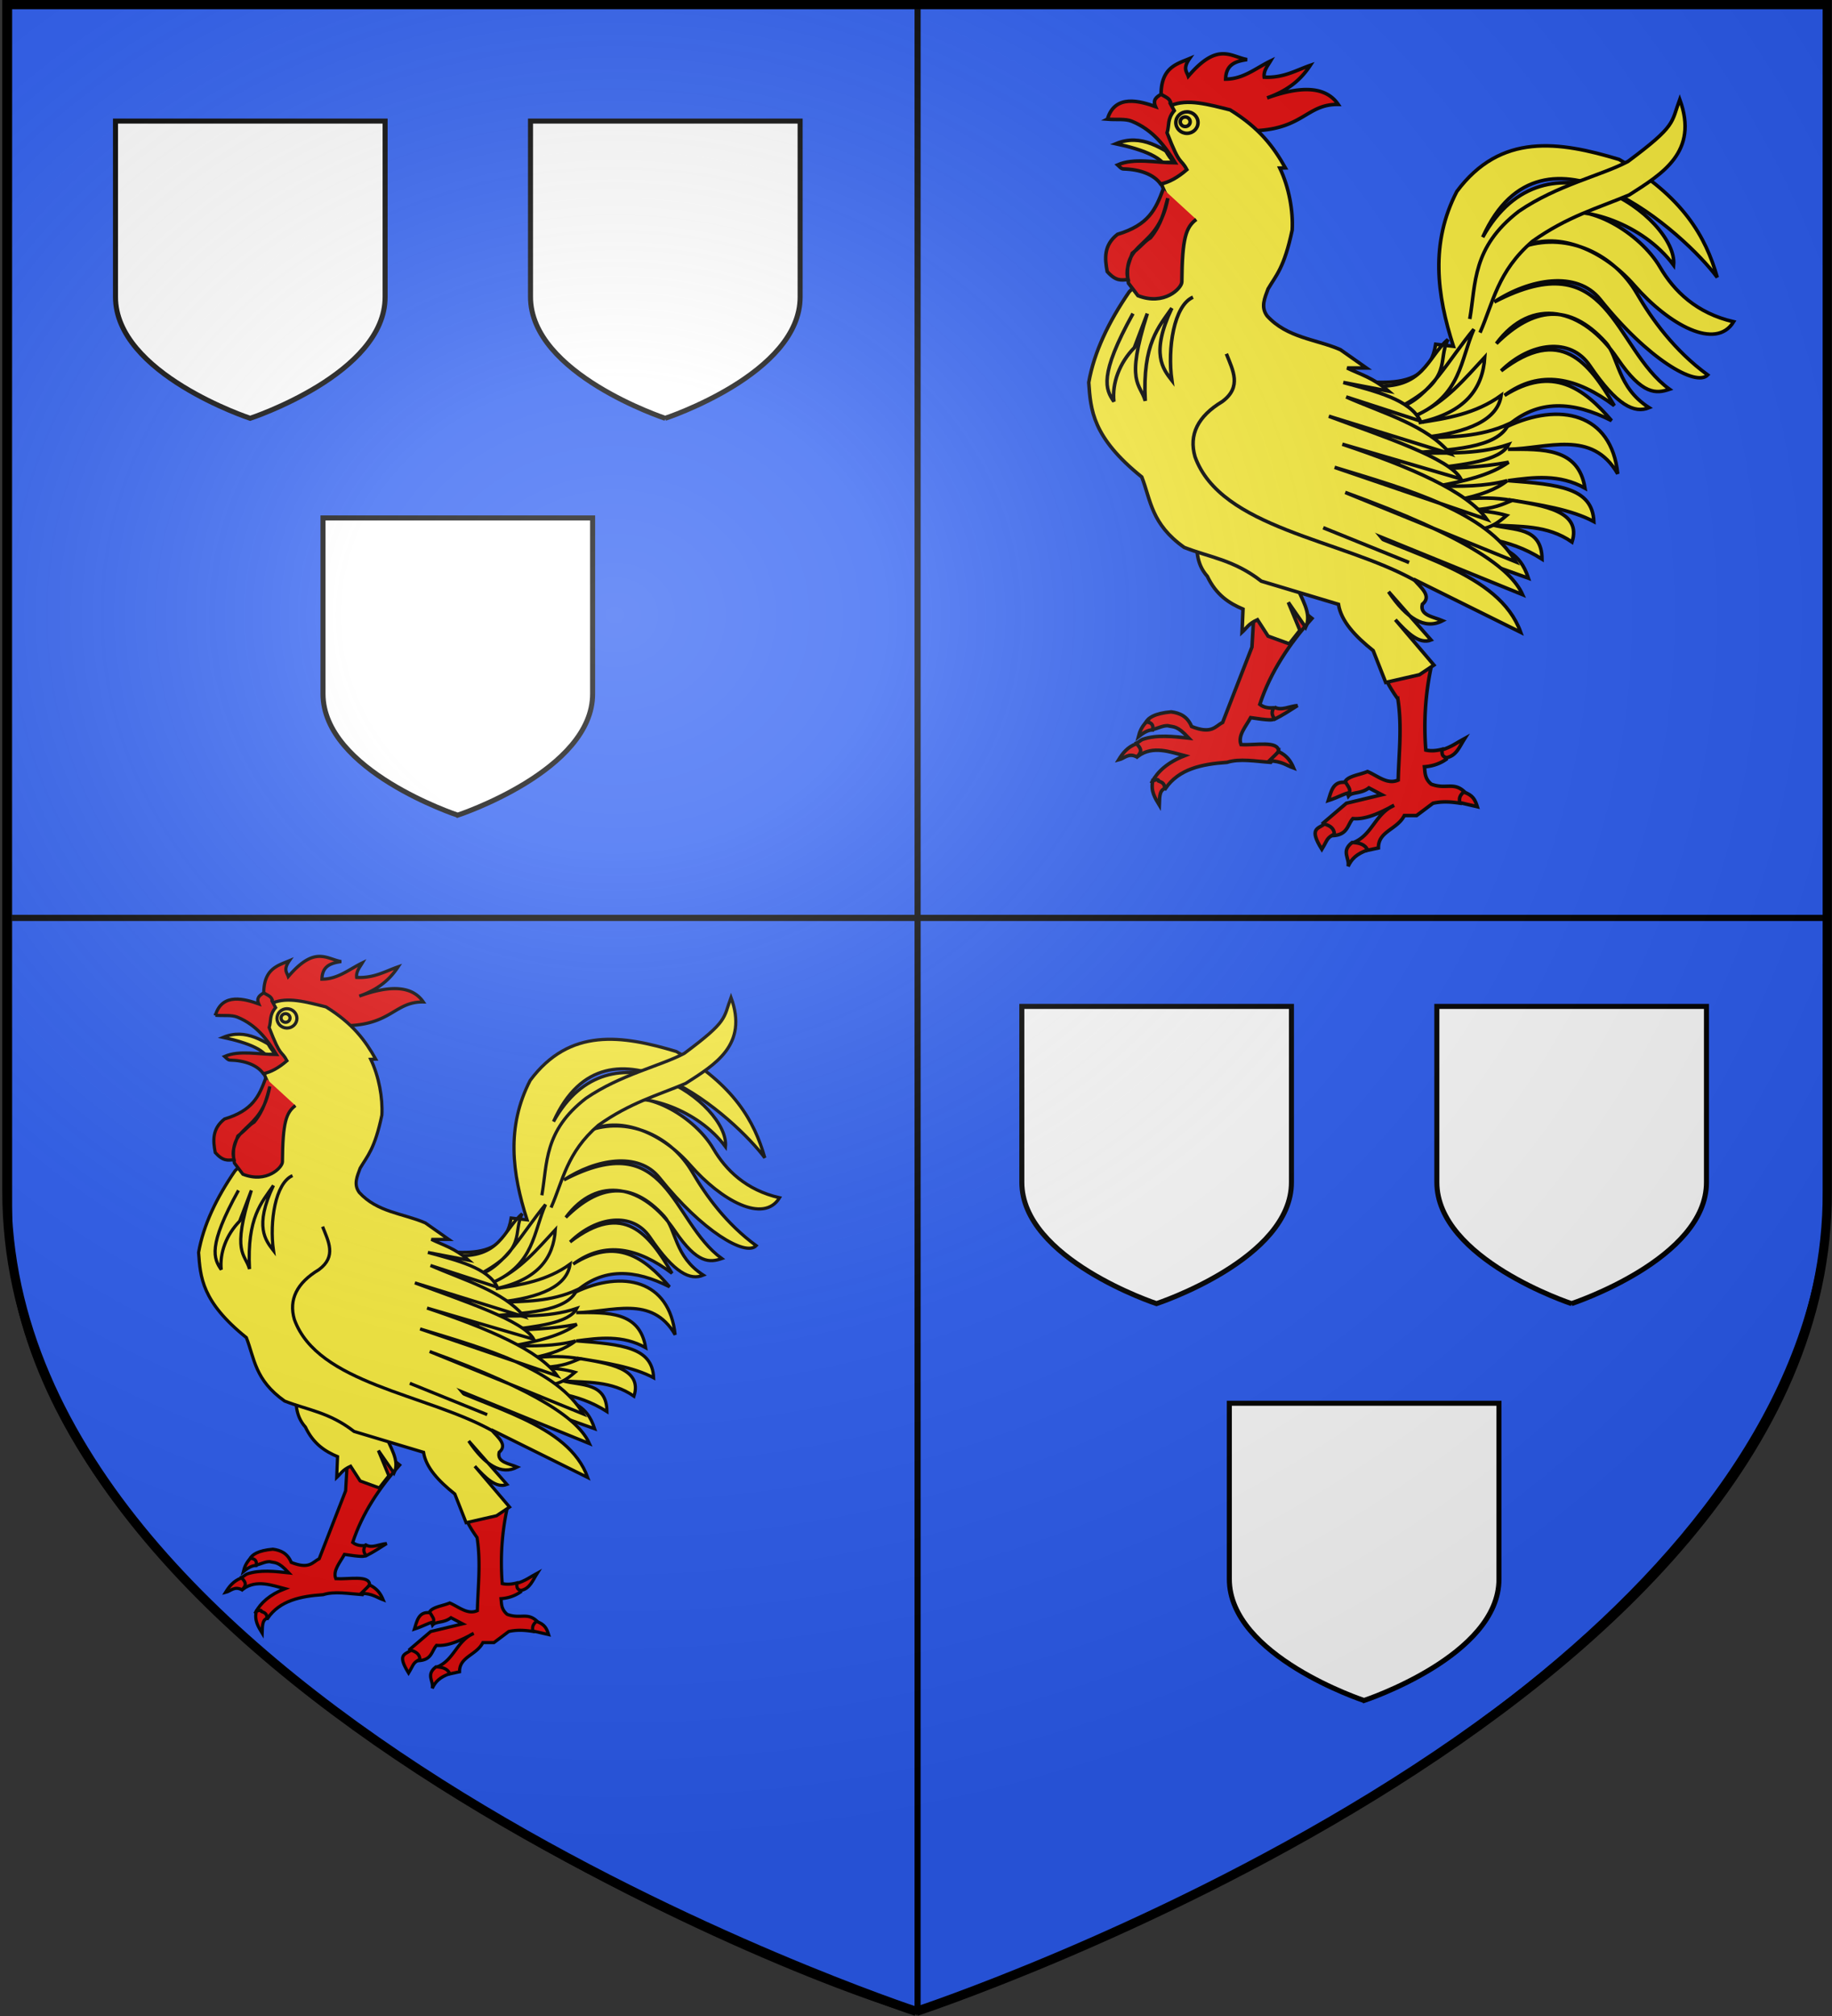 <svg xmlns="http://www.w3.org/2000/svg" xmlns:xlink="http://www.w3.org/1999/xlink" width="600" height="660" version="1.0"><rect width="100%" height="100%" fill="#333333" stroke="none"/><defs><radialGradient xlink:href="#a" id="b" cx="276.81" cy="187.125" r="300" fx="276.81" fy="187.125" gradientTransform="matrix(1.551 0 0 1.35 -227.894 -51.264)" gradientUnits="userSpaceOnUse"/><linearGradient id="a"><stop offset="0" style="stop-color:#fff;stop-opacity:.314"/><stop offset=".19" style="stop-color:#fff;stop-opacity:.251"/><stop offset=".6" style="stop-color:#6b6b6b;stop-opacity:.125"/><stop offset="1" style="stop-color:#000;stop-opacity:.125"/></linearGradient></defs><g style="display:inline"><path d="M2.992 1.917H300.52v298.595H2.992zM300.52 1.917h297.528v298.595H300.52z" style="fill:#2b5df2;stroke:#000;stroke-width:2;stroke-linecap:round;stroke-linejoin:bevel;stroke-miterlimit:4;stroke-opacity:1;stroke-dasharray:none;stroke-dashoffset:0"/><path d="M2.992 300.512H300.52V658.7C251.866 645.52 6.457 542.784 2.992 400.145zM300.52 300.512H598.05v99.706C587.893 518.948 432.79 611.718 300.52 658.7z" style="fill:#2b5df2;stroke:#000;stroke-width:2;stroke-linecap:round;stroke-linejoin:bevel;stroke-miterlimit:4;stroke-opacity:1;stroke-dashoffset:0"/></g><g style="display:inline"><g style="fill:#fcef3c;display:inline"><g style="fill:#fcef3c"><path d="M136.429 92.891c17.695-7.426 32.936 2.941 48.121 13.715l-12.03 5.293c-1.712-8.826-15.822-14.66-36.091-19.008z" style="fill:#fcef3c;fill-opacity:1;fill-rule:evenodd;stroke:#000;stroke-width:2.5;stroke-linecap:butt;stroke-linejoin:miter;stroke-miterlimit:4;stroke-opacity:1;stroke-dasharray:none" transform="matrix(.464 0 0 .464 302.18 3.955)"/><path d="m234.597 410.735-2.166 37.294-20.692 53.175c-5.387 2.746-7.53 8.52-21.895 2.887-2.953-7.167-8.295-9.558-14.437-10.346-11.71 1.059-16.291 4.212-18.24 7.92l4.74 4.635c3.778-.75 7.216-2.835 10.994-2.807 4.492 1.147 6.482-.365 15.018 8.779-11.195-1.193-22.55-2.538-32.574.84-1.473.496-3.191 2.355-4.65 2.786l1.361 9.08c10.568-7.745 22.913-2.83 32.84-.306-12.082 4.722-18.994 11.18-22.963 18.398l9.384 4.812c9.497-13.898 25.795-17.334 43.55-18.527 8.84-2.85 20.17-.725 30.798 0l5.534-7.94c-.28-7.554-16.363-3.953-26.467-4.572-2.488-6.336 3.322-12.672 6.771-19.008 24.873 3.71 14.413.43 16.015-6.86-3.231.058-6.492-.1-9.553-2.524 7.615-23.076 20.882-42.674 36.813-60.633l-26.226-21.173-13.955 4.09z" style="fill:#e20909;fill-opacity:1;fill-rule:evenodd;stroke:#000;stroke-width:2.5;stroke-linecap:butt;stroke-linejoin:miter;stroke-miterlimit:4;stroke-opacity:1;stroke-dasharray:none" transform="matrix(.464 0 0 .464 302.18 3.955)"/><path d="M192.092 368.853c2.146 9.755.182 19.509 8.848 29.263 6.223 13.138 15.36 18.993 25.18 23.139l-.68 16.333c3.204-2.949 4.414-5.898 10.888-8.847l7.486 11.57 14.972 5.444 7.486-9.528-8.167-19.736 12.25 17.694c4.82-10.208-3.444-20.416-6.806-30.624M275.019 256.986c36.244 2.268 81.11 16.26 87.1-22.617l12.512 1.444c-11.73-36.412-16.448-72.824 2.406-109.236 31.038-41.647 72.102-35.387 114.53-22.618 45.07 26.235 61.15 54.47 69.295 83.25-21.872-29.734-123.204-122.846-165.539-28.391 44.863-80.964 137.991-13.843 134.74 19.73-21.852-29.475-63.963-42.392-83.73-35.61 22.91-9.645 60.076 12.971 74.13 37.03 9.929 16.997 25.843 32.525 51.948 38.52-12.424 20.408-45.412 2.476-70.092-25.706-21.722-24.804-53.248-38.066-77.059-27.674 30.27-9.439 62.628 5.417 78.91 33.496 10.505 18.118 26.45 40.239 49.955 57.42-8.296 8.726-42.293-11.296-75.87-53.292-16.47-20.6-49.923-14.535-74.751 1.802 81.815-42.666 83.426 32.323 123.672 61.595-9.327 3.131-19.067 4.306-36.67-21.557-24.776-36.404-60.73-44.074-85.559-10.684 25.892-25.55 51.128-29.338 76.997-.988 9.614 10.536 8.032 31.62 30.796 46.222-10.283 4.247-22.695-1.394-41.903-29.773-13.531-19.992-41.68-16.63-62.521 3.787 42.052-32.411 61.774-6.057 79.882 24.543-26.404-19.764-52.353-25.877-77.476-7.219 33.748-21.315 55.763-5.296 75.551 17.805-27.17-13.7-52.068-15.446-74.107 4.331 37.539-17.84 74.032-9.572 78.438 33.204-18.169-31.614-49.81-17.76-77.476-17.324 24.55-.09 49.798-1.186 54.378 27.43-18.126-10.1-36.252-7.724-54.378-5.294 36.316 2.723 59.672 5.166 60.633 28.873-15.862-8.483-38.032-11.92-60.152-15.399 25.67 4.156 51.62 8.16 44.754 29.836-17.687-12.295-36.924-10.634-55.822-12.03 14.57 3.992 34.428.935 34.648 24.06-12.03-7.666-24.06-11.64-36.091-13.955 8.842 9.053 20.022 7.589 26.467 27.43l-40.423-14.437L275.02 256.986z" style="fill:#fcef3c;fill-opacity:1;fill-rule:evenodd;stroke:#000;stroke-width:2.5;stroke-linecap:butt;stroke-linejoin:miter;stroke-miterlimit:4;stroke-opacity:1;stroke-dasharray:none" transform="matrix(.464 0 0 .464 302.18 3.955)"/><path d="m344.795 447.307 14.196 14.437c-4.232 19.65-5.391 39.3-3.85 58.949 3.756.835 7.707.5 11.791-.633l2.549 7.171c-4.042 2.81-8.93 4.772-15.302 5.252.501 4.09.04 8.18 4.812 12.27 10.587 3.986 15.88-2.078 23.82 5.775l-3.127 7.7c-6.497-1.026-12.993-1.52-19.49 0l-11.549 8.662h-8.662c-5.152 10.017-18.46 10.992-18.286 22.858l-8.903 1.924-8.42-5.774c13.188-5.668 14.929-20.2 28.391-26.226-10.194 5.574-20.189 10.153-29.114 9.383-3.988 4.491-3.542 11.569-14.436 12.03l-6.497-8.902 16.362-13.955 25.023-6.015-9.143-4.813c-5.669 4.384-11.842 2.652-14.437 5.775l-2.887-8.662c.844-5.448 10.36-6.079 16.362-8.662 7.128 2.994 13.943 9.44 21.654 6.015.44-19.001 2.812-37.68-.24-57.264a106.723 106.723 0 0 1-2.84-4.105 91.431 91.431 0 0 1-3.897-6.482l-2.406-20.692 18.526-6.016zM174.568 64.82l-6.295-6.124c-.048-19.343 10.482-21.858 20.076-25.861-4.874 7.091-1.948 9.168-.85 12.42 20.815-24.382 29.733-13.862 41.513-11.74-7.8 1.154-14.918 3.159-15.142 13.781 12.549-.002 21.413-7.834 31.645-12.76-2.136 3.58-5.015 6.911-4.423 11.4 13.742.616 22.287-4.83 32.496-8.337-6.094 9.28-14.785 17.52-30.455 22.968 27.01-9.776 42.41-6.783 50.19 4.594-22.093-.327-24.585 17.202-58.867 18.545L174.568 64.82z" style="fill:#e20909;fill-opacity:1;fill-rule:evenodd;stroke:#000;stroke-width:2.5;stroke-linecap:butt;stroke-linejoin:miter;stroke-miterlimit:4;stroke-opacity:1;stroke-dasharray:none" transform="matrix(.464 0 0 .464 302.18 3.955)"/><path d="M316.885 263.723c37.057 2.658 38.8-19.776 53.896-32.722-7.831 15.303 4.57 27.17-33.685 47.64 19.835-5.732 35.027-34.674 51.971-54.859-9.563 21.674-8.776 46.532-41.384 61.115 21.674-9.81 34.793-26.037 49.084-41.385-1.464 21.883-13.229 39.028-46.678 46.197 20.042-3.04 40.066-6.179 58.227-19.249-2.339 16.986-22.538 26.318-56.302 29.836 20.73-.438 41.489-.462 61.595-9.625-7.93 17.438-41.075 18.065-71.22 20.693 23.74-.887 47.48 1.68 71.22-6.256-6.082 11.769-32.039 14.263-56.783 17.324 18.374-.681 36.552-1.035 56.783-4.812-13.092 9.204-31.265 13.327-50.046 16.842 16.361.106 32.723.409 49.084-3.85-7.664 6.11-19.285 10.572-34.648 13.474 13.956-1.764 26.628-1.604 38.016.482-6.835 2.774-12.443 5.812-27.91 6.737 8.49.812 16.835 1.772 24.06 3.85-6.14 5.13-11.93 10.447-27.429 10.586l-38.497-17.805-29.354-84.213z" style="fill:#fcef3c;fill-opacity:1;fill-rule:evenodd;stroke:#000;stroke-width:2.5;stroke-linecap:butt;stroke-linejoin:miter;stroke-miterlimit:4;stroke-opacity:1;stroke-dasharray:none" transform="matrix(.464 0 0 .464 302.18 3.955)"/><path d="M175.079 66.011c11.76-5.082 26.632-.817 41.953 3.004 21.003 12.962 30.783 26.332 38.99 40.916l-3.925.11c6.451 13.383 9.5 30.376 8.73 43.76-5.67 26.825-11.342 31.832-17.013 41.514-2.314 6.351-5.372 12.703-.68 19.055 14.187 15.57 34.312 16.299 51.72 23.819l18.375 12.93h-13.61c9.478 4.617 18.125 6.74 29.263 16.333l-31.986-6.125c23.129 6.307 47.163 12.11 54.444 27.222l-52.402-17.014c26.533 11.69 57.07 20.042 73.498 40.153l-85.748-26.542c39.316 14.745 85.054 29.49 93.234 44.236l-83.706-24.5c48.272 16.195 88.08 33.28 102.081 53.082l-107.526-36.749c52.739 16.064 106.938 31.236 127.942 66.693L298.257 338.91c86.045 31.258 116.886 53.53 125.22 72.138l-123.859-50.36c44.774 23.006 107.184 34.255 122.498 76.901l-75.54-37.43c4.957 5.898 13.17 11.796 6.125 17.694-1.903 7.856 7.731 8.79 14.291 11.57-12.703 6.614-25.407-1.642-38.11-20.417l29.944 34.027c-8.394 3.268-16.787-5.082-25.18-14.291l27.221 31.985-10.208 6.806-23.819 5.444-8.847-22.458c-12.658-10.14-22.664-20.722-24.5-32.666L239.05 401.52c-19.595-15.175-36.47-16.75-54.444-23.819-23.341-16.56-23.508-33.12-29.943-49.68-34.997-28.157-36.058-47.384-37.43-66.693 3.76-21.323 13.941-42.647 28.583-63.97 16.464-15.708 26.863-34.881 30.624-57.847l-7.486-17.013c1.972-6.693-4.43-19.983 9.295-15.54-15.807-16.948-7.679-28.036-3.17-44.348" style="fill:#fcef3c;fill-opacity:1;fill-rule:evenodd;stroke:#000;stroke-width:2.5;stroke-linecap:butt;stroke-linejoin:miter;stroke-miterlimit:4;stroke-opacity:1;stroke-dasharray:none" transform="matrix(.464 0 0 .464 302.18 3.955)"/><path d="M155.918 196.594c10.986 1.04 18.589-2.43 19.97-14.196" style="fill:#fcef3c;stroke:#000;stroke-width:2.5;stroke-linecap:butt;stroke-linejoin:miter;stroke-miterlimit:4;stroke-opacity:1;stroke-dasharray:none" transform="matrix(.464 0 0 .464 302.18 3.955)"/><path d="M267.438 368.615c0 4.394-3.675 7.955-8.208 7.955-4.532 0-8.207-3.561-8.207-7.955 0-4.393 3.675-7.955 8.207-7.955 4.533 0 8.208 3.562 8.208 7.955z" style="fill:#fcef3c;stroke:#000;stroke-width:2.624;stroke-miterlimit:4;stroke-opacity:1;stroke-dasharray:none" transform="matrix(.442 0 0 .442 274.152 -122.798)"/><path d="M169.805 124.878c-5.344 14.38-10.298 25.308-32.285 31.945-9.844 7.701-8.976 17.184-7.245 26.259 6.142 6.872 9.706 6.105 14.743 5.614-1.849-6.511.24-10.725 2.95-18.561 7.607-5.956 8.056-7.946 12.82-10.89 7.444-9.07 9.728-18.222 12.25-27.901-6.943 37.575-33.138 29.02-27.78 59.929l6.682 8.805c18.71 7.316 30.8-5.289 30.982-9.568.258-31.327 2.936-38.68 10.208-44.236" style="fill:#e20909;fill-opacity:1;fill-rule:evenodd;stroke:#000;stroke-width:2.5;stroke-linecap:butt;stroke-linejoin:miter;stroke-miterlimit:4;stroke-opacity:1;stroke-dasharray:none" transform="matrix(.464 0 0 .464 302.18 3.955)"/><path d="M218.698 397.91c0 8.298-7.01 15.026-15.657 15.026-8.648 0-15.658-6.728-15.658-15.026 0-8.299 7.01-15.026 15.658-15.026 8.647 0 15.657 6.727 15.657 15.026z" style="fill:#fcef3c;stroke:#000;stroke-width:11.141;stroke-miterlimit:4;stroke-opacity:1;stroke-dasharray:none" transform="matrix(.104 0 0 .104 367.048 -1.515)"/><path d="M150.92 516.19c-6.425 2.408-9.749 6.753-12.59 11.4 4.128-.975 6.837-5.206 12.93-2.042 3.37-3.468 3.545-5.435-.34-9.357zM157.895 500.878c3.242.3 5.25 1.698 4.424 5.615-3.346-.045-6.692 2.112-10.038 4.764.913-3.651 2.443-7.179 5.614-10.379zM298.599 543.55c-9.137-1.381-10.414 6.982-12.271 12.753 7.855-2.566 9.954-4.411 14.677-5.534 1.505-1.945-.888-4.669-2.406-7.218zM283.68 572.905c-4.821 3.42-11.117 3.11-1.924 17.805 4.411-7.248 3.048-7.534 8.903-10.827-.397-4.255-3.405-5.9-6.978-6.978zM303.17 585.898c-8.153 6.313-1.564 11.098-2.887 16.842 2.525-5.394 6.063-8.718 13.715-11.549-1.69-3.951-5.964-5.172-10.828-5.293zM381.85 550.288c6.608 2.19 8.147 5.59 9.623 10.346l-12.511-2.887c.125-2.207-.858-4.046 2.887-7.46z" style="fill:#e20909;fill-opacity:1;fill-rule:evenodd;stroke:#000;stroke-width:2.5;stroke-linecap:butt;stroke-linejoin:miter;stroke-miterlimit:4;stroke-opacity:1;stroke-dasharray:none" transform="matrix(.464 0 0 .464 302.18 3.955)"/><path d="M214.386 241.106c4.564 11.597 11.12 23.327-2.888 33.685-17.328 10.426-23.735 23.42-19.248 38.979 18.206 50.533 103.05 58.228 154.951 87.1M148.459 212.714c-24.235 43.727-19.402 53.541-13.474 62.077-1.395-12.987 3.966-27.345 14.436-38.016l9.144-24.06c-15.771 49.615-4.892 49.17-1.444 61.595-2.118-40.552 9.736-52.307 18.767-65.445-15.228 32.16-6.198 42.992 0 51.009-3.186-22.751 1.462-52.885 14.918-58.709" style="fill:#fcef3c;stroke:#000;stroke-width:2.5;stroke-linecap:butt;stroke-linejoin:miter;stroke-miterlimit:4;stroke-opacity:1;stroke-dasharray:none" transform="matrix(.464 0 0 .464 302.18 3.955)"/><path d="M248.237 490.33c-2.43 3.345-1.75 6.067.34 8.507 5.296-2.601 10.69-6.163 15.993-9.528-5.453.378-11.718 4-16.333 1.021zM366.311 520.614c.732 1.916-.59 4.344 3.403 5.445 7.13-1.325 9.295-7.92 12.93-13.611-5.23 2.829-9.467 6.155-16.333 8.166z" style="fill:#e20909;fill-opacity:1;fill-rule:evenodd;stroke:#000;stroke-width:2.5;stroke-linecap:butt;stroke-linejoin:miter;stroke-miterlimit:4;stroke-opacity:1;stroke-dasharray:none" transform="matrix(.464 0 0 .464 302.18 3.955)"/><path d="M386.18 216.564c4.393-25.046 1.463-50.453 34.648-76.032 27.37-18.677 57.946-25.05 76.994-35.129 34.413-25.633 30.397-27.053 36.573-43.79 13.659 37.22-12.634 52.614-35.61 67.37-22.446 9.492-43.351 15.035-68.333 32.722-24.867 21.495-27.568 42.989-37.054 64.483" style="fill:#fcef3c;fill-opacity:1;fill-rule:evenodd;stroke:#000;stroke-width:2.5;stroke-linecap:butt;stroke-linejoin:miter;stroke-miterlimit:4;stroke-opacity:1;stroke-dasharray:none" transform="matrix(.464 0 0 .464 302.18 3.955)"/><path d="M162.489 542.221c1.42.017 3.872-1.69 4.083.34 1.62.73 4.33 1.15 4.253 5.275-4.126 1.674-3.499 7.046-3.742 11.74-3.08-5.081-6.365-10.07-4.594-17.354zM251.3 521.805c5.94 2.78 8.657 6.99 10.548 11.57-5.263-1.908-8.248-4.829-17.184-5.105l6.636-6.465z" style="fill:#e20909;fill-opacity:1;fill-rule:evenodd;stroke:#000;stroke-width:2.5;stroke-linecap:butt;stroke-linejoin:miter;stroke-miterlimit:4;stroke-opacity:1;stroke-dasharray:none" transform="matrix(.464 0 0 .464 302.18 3.955)"/><path d="m343.352 388.358-60.634-24.542" style="fill:#fcef3c;stroke:#000;stroke-width:2.5;stroke-linecap:butt;stroke-linejoin:miter;stroke-miterlimit:4;stroke-opacity:1;stroke-dasharray:none" transform="matrix(.464 0 0 .464 302.18 3.955)"/><path d="M130.413 75.568c6.628.545 12.46-.471 17.225 1.469 15.025 6.117 23.767 18.024 30.656 29.328-13.797-.064-29.157-3.648-40.662 1.444 1.267 1.13 2.445 2.825 4.103 2.864 11.872.276 21.593 4.033 26.213 10.61 5.854-1.116 12.032-4.498 18.527-10.105-4.652-8.662-4.592-1.62-13.955-25.986 1.684-5.213-.075-9.566 5.053-15.64l-2.888-5.293c.625-3.015-3.506-4.446-6.496-6.256-2.823 1.925-6 3.629-3.85 8.662-10.385-3.63-28.614-9.295-33.926 8.903z" style="fill:#e20909;fill-opacity:1;fill-rule:evenodd;stroke:#000;stroke-width:2.5;stroke-linecap:butt;stroke-linejoin:miter;stroke-miterlimit:4;stroke-opacity:1;stroke-dasharray:none" transform="matrix(.464 0 0 .464 302.18 3.955)"/></g></g><g style="fill:#fcef3c;display:inline"><g style="fill:#fcef3c"><path d="M136.429 92.891c17.695-7.426 32.936 2.941 48.121 13.715l-12.03 5.293c-1.712-8.826-15.822-14.66-36.091-19.008z" style="fill:#fcef3c;fill-opacity:1;fill-rule:evenodd;stroke:#000;stroke-width:2.5;stroke-linecap:butt;stroke-linejoin:miter;stroke-miterlimit:4;stroke-opacity:1;stroke-dasharray:none" transform="matrix(.418 0 0 .418 16.04 300.794)"/><path d="m234.597 410.735-2.166 37.294-20.692 53.175c-5.387 2.746-7.53 8.52-21.895 2.887-2.953-7.167-8.295-9.558-14.437-10.346-11.71 1.059-16.291 4.212-18.24 7.92l4.74 4.635c3.778-.75 7.216-2.835 10.994-2.807 4.492 1.147 6.482-.365 15.018 8.779-11.195-1.193-22.55-2.538-32.574.84-1.473.496-3.191 2.355-4.65 2.786l1.361 9.08c10.568-7.745 22.913-2.83 32.84-.306-12.082 4.722-18.994 11.18-22.963 18.398l9.384 4.812c9.497-13.898 25.795-17.334 43.55-18.527 8.84-2.85 20.17-.725 30.798 0l5.534-7.94c-.28-7.554-16.363-3.953-26.467-4.572-2.488-6.336 3.322-12.672 6.771-19.008 24.873 3.71 14.413.43 16.015-6.86-3.231.058-6.492-.1-9.553-2.524 7.615-23.076 20.882-42.674 36.813-60.633l-26.226-21.173-13.955 4.09z" style="fill:#e20909;fill-opacity:1;fill-rule:evenodd;stroke:#000;stroke-width:2.5;stroke-linecap:butt;stroke-linejoin:miter;stroke-miterlimit:4;stroke-opacity:1;stroke-dasharray:none" transform="matrix(.418 0 0 .418 16.04 300.794)"/><path d="M192.092 368.853c2.146 9.755.182 19.509 8.848 29.263 6.223 13.138 15.36 18.993 25.18 23.139l-.68 16.333c3.204-2.949 4.414-5.898 10.888-8.847l7.486 11.57 14.972 5.444 7.486-9.528-8.167-19.736 12.25 17.694c4.82-10.208-3.444-20.416-6.806-30.624M275.019 256.986c36.244 2.268 81.11 16.26 87.1-22.617l12.512 1.444c-11.73-36.412-16.448-72.824 2.406-109.236 31.038-41.647 72.102-35.387 114.53-22.618 45.07 26.235 61.15 54.47 69.295 83.25-21.872-29.734-123.204-122.846-165.539-28.391 44.863-80.964 137.991-13.843 134.74 19.73-21.852-29.475-63.963-42.392-83.73-35.61 22.91-9.645 60.076 12.971 74.13 37.03 9.929 16.997 25.843 32.525 51.948 38.52-12.424 20.408-45.412 2.476-70.092-25.706-21.722-24.804-53.248-38.066-77.059-27.674 30.27-9.439 62.628 5.417 78.91 33.496 10.505 18.118 26.45 40.239 49.955 57.42-8.296 8.726-42.293-11.296-75.87-53.292-16.47-20.6-49.923-14.535-74.751 1.802 81.815-42.666 83.426 32.323 123.672 61.595-9.327 3.131-19.067 4.306-36.67-21.557-24.776-36.404-60.73-44.074-85.559-10.684 25.892-25.55 51.128-29.338 76.997-.988 9.614 10.536 8.032 31.62 30.796 46.222-10.283 4.247-22.695-1.394-41.903-29.773-13.531-19.992-41.68-16.63-62.521 3.787 42.052-32.411 61.774-6.057 79.882 24.543-26.404-19.764-52.353-25.877-77.476-7.219 33.748-21.315 55.763-5.296 75.551 17.805-27.17-13.7-52.068-15.446-74.107 4.331 37.539-17.84 74.032-9.572 78.438 33.204-18.169-31.614-49.81-17.76-77.476-17.324 24.55-.09 49.798-1.186 54.378 27.43-18.126-10.1-36.252-7.724-54.378-5.294 36.316 2.723 59.672 5.166 60.633 28.873-15.862-8.483-38.032-11.92-60.152-15.399 25.67 4.156 51.62 8.16 44.754 29.836-17.687-12.295-36.924-10.634-55.822-12.03 14.57 3.992 34.428.935 34.648 24.06-12.03-7.666-24.06-11.64-36.091-13.955 8.842 9.053 20.022 7.589 26.467 27.43l-40.423-14.437L275.02 256.986z" style="fill:#fcef3c;fill-opacity:1;fill-rule:evenodd;stroke:#000;stroke-width:2.5;stroke-linecap:butt;stroke-linejoin:miter;stroke-miterlimit:4;stroke-opacity:1;stroke-dasharray:none" transform="matrix(.418 0 0 .418 16.04 300.794)"/><path d="m344.795 447.307 14.196 14.437c-4.232 19.65-5.391 39.3-3.85 58.949 3.756.835 7.707.5 11.791-.633l2.549 7.171c-4.042 2.81-8.93 4.772-15.302 5.252.501 4.09.04 8.18 4.812 12.27 10.587 3.986 15.88-2.078 23.82 5.775l-3.127 7.7c-6.497-1.026-12.993-1.52-19.49 0l-11.549 8.662h-8.662c-5.152 10.017-18.46 10.992-18.286 22.858l-8.903 1.924-8.42-5.774c13.188-5.668 14.929-20.2 28.391-26.226-10.194 5.574-20.189 10.153-29.114 9.383-3.988 4.491-3.542 11.569-14.436 12.03l-6.497-8.902 16.362-13.955 25.023-6.015-9.143-4.813c-5.669 4.384-11.842 2.652-14.437 5.775l-2.887-8.662c.844-5.448 10.36-6.079 16.362-8.662 7.128 2.994 13.943 9.44 21.654 6.015.44-19.001 2.812-37.68-.24-57.264a106.723 106.723 0 0 1-2.84-4.105 91.431 91.431 0 0 1-3.897-6.482l-2.406-20.692 18.526-6.016zM174.568 64.82l-6.295-6.124c-.048-19.343 10.482-21.858 20.076-25.861-4.874 7.091-1.948 9.168-.85 12.42 20.815-24.382 29.733-13.862 41.513-11.74-7.8 1.154-14.918 3.159-15.142 13.781 12.549-.002 21.413-7.834 31.645-12.76-2.136 3.58-5.015 6.911-4.423 11.4 13.742.616 22.287-4.83 32.496-8.337-6.094 9.28-14.785 17.52-30.455 22.968 27.01-9.776 42.41-6.783 50.19 4.594-22.093-.327-24.585 17.202-58.867 18.545L174.568 64.82z" style="fill:#e20909;fill-opacity:1;fill-rule:evenodd;stroke:#000;stroke-width:2.5;stroke-linecap:butt;stroke-linejoin:miter;stroke-miterlimit:4;stroke-opacity:1;stroke-dasharray:none" transform="matrix(.418 0 0 .418 16.04 300.794)"/><path d="M316.885 263.723c37.057 2.658 38.8-19.776 53.896-32.722-7.831 15.303 4.57 27.17-33.685 47.64 19.835-5.732 35.027-34.674 51.971-54.859-9.563 21.674-8.776 46.532-41.384 61.115 21.674-9.81 34.793-26.037 49.084-41.385-1.464 21.883-13.229 39.028-46.678 46.197 20.042-3.04 40.066-6.179 58.227-19.249-2.339 16.986-22.538 26.318-56.302 29.836 20.73-.438 41.489-.462 61.595-9.625-7.93 17.438-41.075 18.065-71.22 20.693 23.74-.887 47.48 1.68 71.22-6.256-6.082 11.769-32.039 14.263-56.783 17.324 18.374-.681 36.552-1.035 56.783-4.812-13.092 9.204-31.265 13.327-50.046 16.842 16.361.106 32.723.409 49.084-3.85-7.664 6.11-19.285 10.572-34.648 13.474 13.956-1.764 26.628-1.604 38.016.482-6.835 2.774-12.443 5.812-27.91 6.737 8.49.812 16.835 1.772 24.06 3.85-6.14 5.13-11.93 10.447-27.429 10.586l-38.497-17.805-29.354-84.213z" style="fill:#fcef3c;fill-opacity:1;fill-rule:evenodd;stroke:#000;stroke-width:2.5;stroke-linecap:butt;stroke-linejoin:miter;stroke-miterlimit:4;stroke-opacity:1;stroke-dasharray:none" transform="matrix(.418 0 0 .418 16.04 300.794)"/><path d="M175.079 66.011c11.76-5.082 26.632-.817 41.953 3.004 21.003 12.962 30.783 26.332 38.99 40.916l-3.925.11c6.451 13.383 9.5 30.376 8.73 43.76-5.67 26.825-11.342 31.832-17.013 41.514-2.314 6.351-5.372 12.703-.68 19.055 14.187 15.57 34.312 16.299 51.72 23.819l18.375 12.93h-13.61c9.478 4.617 18.125 6.74 29.263 16.333l-31.986-6.125c23.129 6.307 47.163 12.11 54.444 27.222l-52.402-17.014c26.533 11.69 57.07 20.042 73.498 40.153l-85.748-26.542c39.316 14.745 85.054 29.49 93.234 44.236l-83.706-24.5c48.272 16.195 88.08 33.28 102.081 53.082l-107.526-36.749c52.739 16.064 106.938 31.236 127.942 66.693L298.257 338.91c86.045 31.258 116.886 53.53 125.22 72.138l-123.859-50.36c44.774 23.006 107.184 34.255 122.498 76.901l-75.54-37.43c4.957 5.898 13.17 11.796 6.125 17.694-1.903 7.856 7.731 8.79 14.291 11.57-12.703 6.614-25.407-1.642-38.11-20.417l29.944 34.027c-8.394 3.268-16.787-5.082-25.18-14.291l27.221 31.985-10.208 6.806-23.819 5.444-8.847-22.458c-12.658-10.14-22.664-20.722-24.5-32.666L239.05 401.52c-19.595-15.175-36.47-16.75-54.444-23.819-23.341-16.56-23.508-33.12-29.943-49.68-34.997-28.157-36.058-47.384-37.43-66.693 3.76-21.323 13.941-42.647 28.583-63.97 16.464-15.708 26.863-34.881 30.624-57.847l-7.486-17.013c1.972-6.693-4.43-19.983 9.295-15.54-15.807-16.948-7.679-28.036-3.17-44.348" style="fill:#fcef3c;fill-opacity:1;fill-rule:evenodd;stroke:#000;stroke-width:2.5;stroke-linecap:butt;stroke-linejoin:miter;stroke-miterlimit:4;stroke-opacity:1;stroke-dasharray:none" transform="matrix(.418 0 0 .418 16.04 300.794)"/><path d="M155.918 196.594c10.986 1.04 18.589-2.43 19.97-14.196" style="fill:#fcef3c;stroke:#000;stroke-width:2.5;stroke-linecap:butt;stroke-linejoin:miter;stroke-miterlimit:4;stroke-opacity:1;stroke-dasharray:none" transform="matrix(.418 0 0 .418 16.04 300.794)"/><path d="M267.438 368.615c0 4.394-3.675 7.955-8.208 7.955-4.532 0-8.207-3.561-8.207-7.955 0-4.393 3.675-7.955 8.207-7.955 4.533 0 8.208 3.562 8.208 7.955z" style="fill:#fcef3c;stroke:#000;stroke-width:2.624;stroke-miterlimit:4;stroke-opacity:1;stroke-dasharray:none" transform="matrix(.398 0 0 .398 -9.19 186.692)"/><path d="M169.805 124.878c-5.344 14.38-10.298 25.308-32.285 31.945-9.844 7.701-8.976 17.184-7.245 26.259 6.142 6.872 9.706 6.105 14.743 5.614-1.849-6.511.24-10.725 2.95-18.561 7.607-5.956 8.056-7.946 12.82-10.89 7.444-9.07 9.728-18.222 12.25-27.901-6.943 37.575-33.138 29.02-27.78 59.929l6.682 8.805c18.71 7.316 30.8-5.289 30.982-9.568.258-31.327 2.936-38.68 10.208-44.236" style="fill:#e20909;fill-opacity:1;fill-rule:evenodd;stroke:#000;stroke-width:2.5;stroke-linecap:butt;stroke-linejoin:miter;stroke-miterlimit:4;stroke-opacity:1;stroke-dasharray:none" transform="matrix(.418 0 0 .418 16.04 300.794)"/><path d="M218.698 397.91c0 8.298-7.01 15.026-15.657 15.026-8.648 0-15.658-6.728-15.658-15.026 0-8.299 7.01-15.026 15.658-15.026 8.647 0 15.657 6.727 15.657 15.026z" style="fill:#fcef3c;stroke:#000;stroke-width:11.141;stroke-miterlimit:4;stroke-opacity:1;stroke-dasharray:none" transform="translate(74.434 295.87) scale(.094)"/><path d="M150.92 516.19c-6.425 2.408-9.749 6.753-12.59 11.4 4.128-.975 6.837-5.206 12.93-2.042 3.37-3.468 3.545-5.435-.34-9.357zM157.895 500.878c3.242.3 5.25 1.698 4.424 5.615-3.346-.045-6.692 2.112-10.038 4.764.913-3.651 2.443-7.179 5.614-10.379zM298.599 543.55c-9.137-1.381-10.414 6.982-12.271 12.753 7.855-2.566 9.954-4.411 14.677-5.534 1.505-1.945-.888-4.669-2.406-7.218zM283.68 572.905c-4.821 3.42-11.117 3.11-1.924 17.805 4.411-7.248 3.048-7.534 8.903-10.827-.397-4.255-3.405-5.9-6.978-6.978zM303.17 585.898c-8.153 6.313-1.564 11.098-2.887 16.842 2.525-5.394 6.063-8.718 13.715-11.549-1.69-3.951-5.964-5.172-10.828-5.293zM381.85 550.288c6.608 2.19 8.147 5.59 9.623 10.346l-12.511-2.887c.125-2.207-.858-4.046 2.887-7.46z" style="fill:#e20909;fill-opacity:1;fill-rule:evenodd;stroke:#000;stroke-width:2.5;stroke-linecap:butt;stroke-linejoin:miter;stroke-miterlimit:4;stroke-opacity:1;stroke-dasharray:none" transform="matrix(.418 0 0 .418 16.04 300.794)"/><path d="M214.386 241.106c4.564 11.597 11.12 23.327-2.888 33.685-17.328 10.426-23.735 23.42-19.248 38.979 18.206 50.533 103.05 58.228 154.951 87.1M148.459 212.714c-24.235 43.727-19.402 53.541-13.474 62.077-1.395-12.987 3.966-27.345 14.436-38.016l9.144-24.06c-15.771 49.615-4.892 49.17-1.444 61.595-2.118-40.552 9.736-52.307 18.767-65.445-15.228 32.16-6.198 42.992 0 51.009-3.186-22.751 1.462-52.885 14.918-58.709" style="fill:#fcef3c;stroke:#000;stroke-width:2.5;stroke-linecap:butt;stroke-linejoin:miter;stroke-miterlimit:4;stroke-opacity:1;stroke-dasharray:none" transform="matrix(.418 0 0 .418 16.04 300.794)"/><path d="M248.237 490.33c-2.43 3.345-1.75 6.067.34 8.507 5.296-2.601 10.69-6.163 15.993-9.528-5.453.378-11.718 4-16.333 1.021zM366.311 520.614c.732 1.916-.59 4.344 3.403 5.445 7.13-1.325 9.295-7.92 12.93-13.611-5.23 2.829-9.467 6.155-16.333 8.166z" style="fill:#e20909;fill-opacity:1;fill-rule:evenodd;stroke:#000;stroke-width:2.5;stroke-linecap:butt;stroke-linejoin:miter;stroke-miterlimit:4;stroke-opacity:1;stroke-dasharray:none" transform="matrix(.418 0 0 .418 16.04 300.794)"/><path d="M386.18 216.564c4.393-25.046 1.463-50.453 34.648-76.032 27.37-18.677 57.946-25.05 76.994-35.129 34.413-25.633 30.397-27.053 36.573-43.79 13.659 37.22-12.634 52.614-35.61 67.37-22.446 9.492-43.351 15.035-68.333 32.722-24.867 21.495-27.568 42.989-37.054 64.483" style="fill:#fcef3c;fill-opacity:1;fill-rule:evenodd;stroke:#000;stroke-width:2.5;stroke-linecap:butt;stroke-linejoin:miter;stroke-miterlimit:4;stroke-opacity:1;stroke-dasharray:none" transform="matrix(.418 0 0 .418 16.04 300.794)"/><path d="M162.489 542.221c1.42.017 3.872-1.69 4.083.34 1.62.73 4.33 1.15 4.253 5.275-4.126 1.674-3.499 7.046-3.742 11.74-3.08-5.081-6.365-10.07-4.594-17.354zM251.3 521.805c5.94 2.78 8.657 6.99 10.548 11.57-5.263-1.908-8.248-4.829-17.184-5.105l6.636-6.465z" style="fill:#e20909;fill-opacity:1;fill-rule:evenodd;stroke:#000;stroke-width:2.5;stroke-linecap:butt;stroke-linejoin:miter;stroke-miterlimit:4;stroke-opacity:1;stroke-dasharray:none" transform="matrix(.418 0 0 .418 16.04 300.794)"/><path d="m343.352 388.358-60.634-24.542" style="fill:#fcef3c;stroke:#000;stroke-width:2.5;stroke-linecap:butt;stroke-linejoin:miter;stroke-miterlimit:4;stroke-opacity:1;stroke-dasharray:none" transform="matrix(.418 0 0 .418 16.04 300.794)"/><path d="M130.413 75.568c6.628.545 12.46-.471 17.225 1.469 15.025 6.117 23.767 18.024 30.656 29.328-13.797-.064-29.157-3.648-40.662 1.444 1.267 1.13 2.445 2.825 4.103 2.864 11.872.276 21.593 4.033 26.213 10.61 5.854-1.116 12.032-4.498 18.527-10.105-4.652-8.662-4.592-1.62-13.955-25.986 1.684-5.213-.075-9.566 5.053-15.64l-2.888-5.293c.625-3.015-3.506-4.446-6.496-6.256-2.823 1.925-6 3.629-3.85 8.662-10.385-3.63-28.614-9.295-33.926 8.903z" style="fill:#e20909;fill-opacity:1;fill-rule:evenodd;stroke:#000;stroke-width:2.5;stroke-linecap:butt;stroke-linejoin:miter;stroke-miterlimit:4;stroke-opacity:1;stroke-dasharray:none" transform="matrix(.418 0 0 .418 16.04 300.794)"/></g></g><path d="M81.936 136.942s44.292-14.563 44.191-39.767v-57.54H37.825v57.54c-.036 25.246 44.11 39.767 44.11 39.767zM217.86 136.942s44.292-14.563 44.191-39.767v-57.54H173.75v57.54c-.036 25.246 44.111 39.767 44.111 39.767zM149.898 266.87s44.292-14.564 44.191-39.767v-57.54h-88.302v57.54c-.036 25.246 44.11 39.766 44.11 39.766z" style="fill:#fff;stroke:#000;stroke-width:1.651;stroke-linecap:square;stroke-linejoin:miter;stroke-miterlimit:4;stroke-opacity:1;stroke-dasharray:none;display:inline"/><path d="M81.936 136.942s44.292-14.563 44.191-39.767v-57.54H37.825v57.54c-.036 25.246 44.11 39.767 44.11 39.767zM217.86 136.942s44.292-14.563 44.191-39.767v-57.54H173.75v57.54c-.036 25.246 44.111 39.767 44.111 39.767zM149.898 266.87s44.292-14.564 44.191-39.767v-57.54h-88.302v57.54c-.036 25.246 44.11 39.766 44.11 39.766z" style="fill:#fff;stroke:#000;stroke-width:1.651;stroke-linecap:square;stroke-linejoin:miter;stroke-miterlimit:4;stroke-opacity:1;stroke-dasharray:none;display:inline" transform="translate(296.835 289.839)"/></g><g style="display:inline"><path d="M1.619 1.5 1.5 390.231c.143 82.703 70.544 143.61 102.342 165.959 31.799 22.35 76.617 51.282 104.62 64.83 28.005 13.549 64.774 28.914 91.405 37.48 30.165-9.6 50.382-18.924 82.486-34.22 32.105-15.296 75.132-39.708 117.568-70.828 42.437-31.12 98.076-89.67 98.579-163.744L597.072 1.5H1.619z" style="fill:url(#b);fill-opacity:1;fill-rule:evenodd;stroke:none"/></g><g style="display:inline"><path d="M300.082 658.5S599.136 560.173 598.456 390V1.5H2.25V390c-.24 170.459 297.833 268.5 297.833 268.5z" style="fill:none;stroke:#000;stroke-width:3;stroke-linecap:square;stroke-linejoin:miter;stroke-miterlimit:4;stroke-opacity:1;stroke-dasharray:none;display:inline"/></g></svg>